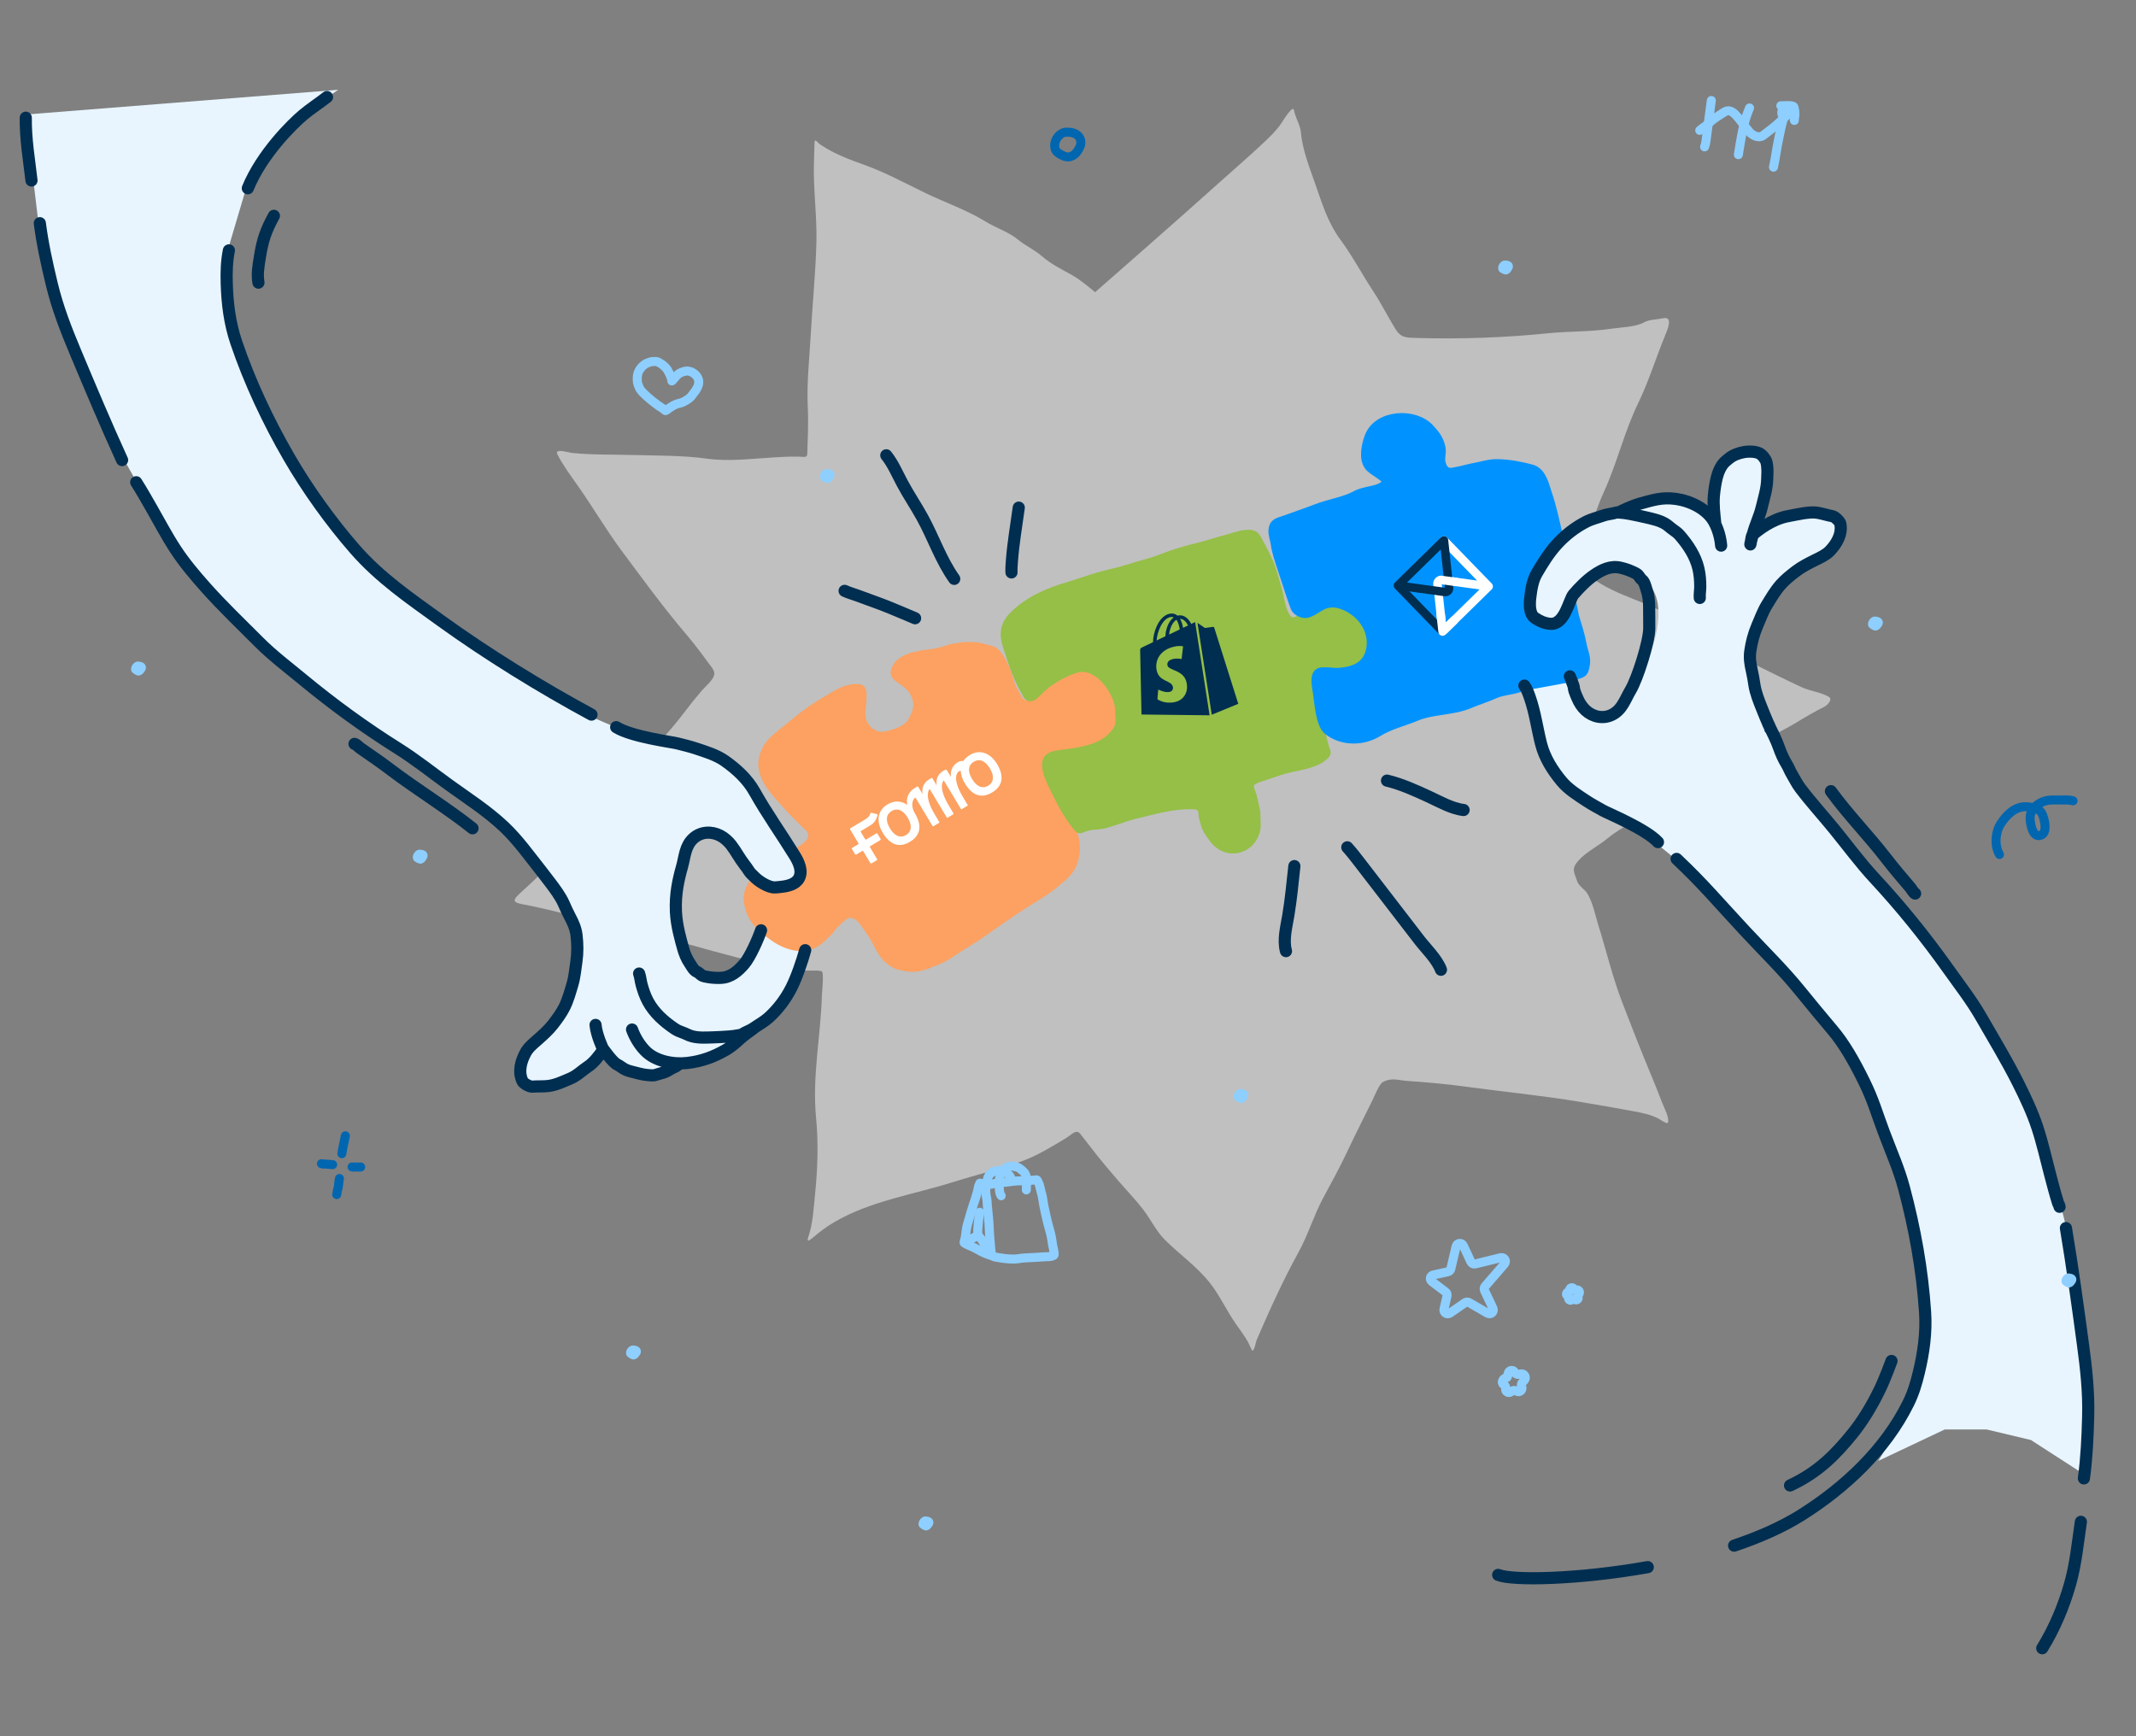 <svg width="508" height="413" viewBox="0 0 508 413" fill="none" xmlns="http://www.w3.org/2000/svg">
<rect x="0" y="0" width="508" height="413" fill="#808080" stroke="none"/>
<g clip-path="url(#clip0_1323_35631)">
<path opacity="0.5" d="M290.387 43.058C280.494 51.976 260.448 69.494 260.448 69.494C260.448 69.494 257.116 66.636 255.093 65.503C252.666 64.144 249.913 62.788 247.82 60.953C246.058 59.408 243.921 58.484 242.11 56.992C239.885 55.159 236.808 54.185 234.352 52.671C229.868 49.908 224.775 48.18 220.031 45.88C215.302 43.589 210.5 40.985 205.54 39.206C201.785 37.86 198.5 36.633 195.155 34.427C194.386 33.92 193.748 32.695 193.711 34.022L193.573 38.888C193.395 45.202 194.341 51.463 194.162 57.8C193.955 65.104 193.227 72.294 192.819 79.567C192.495 85.343 191.832 91.225 192.118 97.007C192.298 100.628 192.101 104.254 191.998 107.875C191.968 108.96 191.149 108.639 190.252 108.614C187.923 108.548 185.963 108.677 183.697 108.813C178.381 109.131 173.361 109.808 168.012 109.077C162.238 108.288 156.349 108.384 150.53 108.219C145.727 108.084 140.811 108.216 136.031 107.729C135.222 107.647 131.779 106.511 132.569 108.076C133.896 110.699 135.842 113.284 137.531 115.693C141.052 120.712 144.124 125.988 147.788 130.916C152.798 137.653 157.798 144.534 163.253 150.935C165.033 153.024 166.678 155.209 168.289 157.423C168.792 158.115 169.92 159.305 169.893 160.237C169.856 161.578 167.706 163.316 166.911 164.255C165.408 166.027 163.955 167.817 162.558 169.669C158.694 174.787 154.001 179.441 149.794 184.303C144.971 189.876 139.963 195.294 135.186 200.905C131.541 205.187 127.761 208.709 123.631 212.502C121.903 214.089 121.936 214.634 124.224 215.065C128.157 215.805 131.889 216.697 135.75 217.734C143.148 219.722 150.745 220.942 158.14 223.015C165.76 225.151 173.281 227.353 181.005 229.117C184.44 229.902 187.948 230.621 191.476 230.848C192.707 230.927 194.198 230.703 195.402 230.999C196.037 231.155 195.485 236.162 195.47 236.68C195.192 246.513 193.126 255.963 194.084 265.882C194.668 271.929 194.46 278.008 193.841 284.042C193.499 287.373 193.357 290.896 192.268 294.102C191.824 295.406 192.278 295.252 193.171 294.491C194.81 293.094 196.498 291.804 198.351 290.717C207.066 285.608 217.185 284.154 226.754 281.132C232.2 279.412 237.81 278.103 243.175 276.14C246.836 274.8 250.276 272.646 253.601 270.655C254.64 270.033 255.977 268.449 256.873 269.636C257.634 270.643 258.429 271.596 259.201 272.612C261.528 275.675 263.902 278.452 266.418 281.364C268.255 283.49 270.251 285.549 271.954 287.785C273.651 290.012 275.018 292.85 276.995 294.838C280.54 298.406 284.594 301.135 287.764 305.166C290.118 308.158 291.692 311.672 293.854 314.795C294.845 316.226 295.925 317.633 296.788 319.142C296.884 319.31 297.794 321.347 297.871 321.295C298.469 320.884 298.628 319.249 298.903 318.616C301.949 311.584 305.112 304.582 308.825 297.839C311.128 293.658 312.452 289.083 314.7 284.91C316.752 281.103 318.805 277.353 320.638 273.438C322.487 269.49 324.493 265.593 326.418 261.679C326.857 260.786 328.001 257.865 328.868 257.383C330.971 256.213 332.584 256.961 334.781 257.105C339.54 257.418 344.322 257.873 349.046 258.519C357.921 259.732 366.817 260.575 375.663 262.059C379.852 262.762 384.02 263.478 388.201 264.253L388.259 264.263C390.411 264.662 392.499 265.049 394.45 266.066C394.661 266.176 396.533 267.501 396.689 267.018C397.077 265.827 395.754 263.454 395.344 262.373C394.451 260.016 393.518 257.71 392.548 255.383C390.217 249.789 388.008 244.109 385.832 238.461C383.502 232.411 382.002 226.042 380.078 219.868C379.328 217.462 378.829 214.65 377.48 212.479C376.869 211.496 375.499 210.753 375.127 209.665C374.331 207.341 373.632 206.669 375.456 204.622C377.208 202.656 380.112 201.218 382.171 199.517C385.822 196.501 390.391 194.576 394.34 191.939C399.59 188.434 404.99 184.733 410.635 181.851C413.682 180.295 416.043 178.08 418.94 176.387C421.551 174.86 424.306 173.624 426.901 172.045C429.212 170.638 431.49 169.29 433.916 168.08C434.474 167.801 436.025 166.38 434.918 165.724C433.066 164.625 430.468 164.378 428.454 163.439C424.358 161.531 420.283 159.482 416.189 157.475C413.194 156.007 410.272 153.903 407.441 152.135C403.841 149.888 400.004 148.086 396.303 146.001C389.95 142.42 381.728 140.943 376.553 135.621C375.029 134.054 376.955 130.903 377.401 129.179C378.478 125.014 379.699 120.822 381.49 116.907C384.599 110.109 386.281 102.736 389.566 95.977C392.135 90.694 393.794 85.16 396.012 79.79C396.525 78.546 398.044 75.135 395.524 75.694C394.216 75.985 392.199 75.979 391.027 76.659C389.052 77.805 385.259 77.867 382.978 78.21C378.088 78.943 373.099 78.766 368.186 79.267C357.952 80.31 347.368 80.679 337.091 80.389C334.387 80.313 333.183 80.386 331.851 78.22C330.024 75.25 328.476 72.132 326.534 69.178C323.931 65.22 321.608 60.827 318.81 57.037C315.673 52.789 314.36 48.143 312.648 43.303C311.365 39.676 309.732 35.428 309.403 31.592C309.265 29.986 308.44 28.614 307.97 27.106C307.65 26.077 307.786 25.411 306.869 26.347C306.038 27.195 305.37 28.367 304.705 29.358C303.541 31.091 301.962 32.582 300.43 34.03L300.371 34.085C297.115 37.161 293.715 40.059 290.387 43.058Z" fill="white"/>
<path d="M87.386 133.728C56.565 104.619 52.427 72.014 54.21 59.351L58.491 44.903L70.263 28.316L80.43 21.359L6.053 27.245L9.263 54L15.149 77.008L24.246 97.877C24.781 100.017 25.851 103.228 33.342 116.07C38.907 130.624 60.275 151.742 70.263 160.482L112 189.912C120.918 196.69 138.433 213.456 137.149 226.298C135.865 239.14 130.907 244.848 128.588 246.096L123.772 251.447L123.237 255.728L126.447 258.403L133.939 257.333L140.895 253.052L144.105 250.912L147.316 253.052L153.202 255.728L158.018 255.193L160.693 252.517H164.974L171.395 249.842L177.281 246.096C179.778 244.134 185.307 239.782 187.447 238.07C189.588 236.358 190.48 227.368 190.658 223.087H183.702L181.026 219.342C180.313 224.514 176.532 234.217 167.114 231.649C157.697 229.08 159.98 212.386 162.298 204.359L166.579 198.473L170.86 199.008L174.605 202.754L179.421 209.175L183.702 211.851L189.588 210.245L190.123 205.965L184.772 196.868C183.345 195.798 179.635 191.945 176.211 185.096C172.786 178.247 163.369 176.892 159.088 177.07C148.029 174.751 118.207 162.837 87.386 133.728Z" fill="#E8F5FF"/>
<path d="M256.874 32.985C256.366 31.942 255.422 31.533 254.218 31.456C253.528 31.412 253.083 31.393 252.437 31.789C251.202 32.545 250.411 34.303 251.047 35.661C251.235 36.06 251.57 36.325 251.917 36.543C252.439 36.871 252.992 37.153 253.595 37.29C254.2 37.428 254.743 37.245 255.308 36.905C255.793 36.613 256.146 36.151 256.45 35.651C256.713 35.219 256.969 34.745 257.035 34.236C257.09 33.802 257.054 33.355 256.874 32.985Z" stroke="#0066B0" stroke-width="2.14" stroke-linecap="round" stroke-linejoin="round"/>
<path d="M101.58 202.974C101.295 202.389 100.764 202.158 100.088 202.115C99.7 202.091 99.45 202.08 99.087 202.302C98.393 202.728 97.948 203.715 98.306 204.478C98.411 204.703 98.6 204.852 98.795 204.974C99.088 205.159 99.399 205.317 99.738 205.394C100.078 205.471 100.383 205.369 100.7 205.178C100.973 205.013 101.171 204.754 101.342 204.473C101.49 204.23 101.634 203.964 101.671 203.678C101.702 203.434 101.682 203.182 101.58 202.974Z" fill="#8ECFFF"/>
<path d="M198.381 112.444C198.096 111.858 197.565 111.628 196.889 111.585C196.501 111.56 196.251 111.549 195.888 111.772C195.194 112.197 194.749 113.185 195.107 113.947C195.212 114.172 195.4 114.321 195.595 114.443C195.889 114.628 196.2 114.786 196.538 114.863C196.879 114.941 197.184 114.838 197.501 114.647C197.774 114.483 197.972 114.223 198.143 113.942C198.291 113.699 198.435 113.433 198.472 113.147C198.503 112.903 198.483 112.652 198.381 112.444Z" fill="#8ECFFF"/>
<path d="M359.704 62.842C359.418 62.256 358.887 62.026 358.211 61.983C357.823 61.958 357.573 61.948 357.21 62.17C356.516 62.595 356.071 63.583 356.429 64.346C356.534 64.57 356.723 64.719 356.918 64.842C357.211 65.026 357.522 65.185 357.861 65.262C358.201 65.339 358.506 65.236 358.823 65.045C359.096 64.881 359.294 64.621 359.465 64.34C359.613 64.098 359.757 63.831 359.794 63.545C359.825 63.301 359.805 63.05 359.704 62.842Z" fill="#8ECFFF"/>
<path d="M405.396 34.934C405.74 34.048 405.795 33.015 405.92 32.096C406.29 29.366 406.64 26.631 406.998 23.899" stroke="#8ECFFF" stroke-width="2.14" stroke-linecap="round"/>
<path d="M413.43 36.788C414.057 33.056 414.562 29.166 416.091 25.675" stroke="#8ECFFF" stroke-width="2.14" stroke-linecap="round"/>
<path d="M421.782 39.759C422.299 37.498 422.527 35.182 423.038 32.922C423.367 31.464 423.614 29.929 424.069 28.506" stroke="#8ECFFF" stroke-width="2.14" stroke-linecap="round"/>
<path d="M404.246 31.009C404.963 30.361 405.869 29.887 406.542 29.197C407.544 28.171 408.868 27.488 410.046 26.686C411.015 26.025 411.883 26.413 412.662 27.204C413.944 28.506 414.93 30.109 416.148 31.475C416.831 32.241 418.361 32.965 419.3 32.234C420.662 31.173 422.082 30.171 423.325 28.963C424.023 28.284 424.745 27.672 425.387 26.935C425.592 26.7 426.291 25.623 426.571 25.649" stroke="#8ECFFF" stroke-width="2.14" stroke-linecap="round"/>
<path d="M423.528 25.157C424.296 25.152 425.067 25.081 425.835 25.145C426.093 25.167 426.59 25.197 426.676 25.523C426.825 26.093 426.91 26.712 426.883 27.301C426.867 27.633 426.811 28.023 426.72 28.342C426.696 28.43 426.702 28.574 426.745 28.643" stroke="#8ECFFF" stroke-width="2.14" stroke-linecap="round"/>
<path d="M423.756 26.601C423.765 26.796 423.753 27.009 423.798 27.2" stroke="#8ECFFF" stroke-width="2.14" stroke-linecap="round"/>
<path d="M475.526 203.238C474.284 201.125 474.517 197.971 475.804 195.972C477.116 193.935 479.07 191.858 481.756 191.873C482.762 191.879 483.973 192.134 484.853 192.647C485.554 193.055 485.865 193.941 486.067 194.674C486.351 195.703 486.797 197.945 485.518 198.584C483.31 199.688 482.709 195.36 482.831 194.18C483.001 192.531 484.153 191.481 485.604 190.789C486.965 190.14 488.729 190.255 490.204 190.277C491.074 190.291 492.175 190.187 493.022 190.477" stroke="#0066B0" stroke-width="2.14" stroke-linecap="round"/>
<path d="M159.913 90.515C160.512 89.865 161.021 89.042 161.852 88.657C162.308 88.446 162.729 88.309 163.227 88.254C164.235 88.145 165.755 88.965 166.111 90.297C166.388 91.336 165.837 92.284 165.395 92.95C165.169 93.29 164.884 93.583 164.657 93.925C164.472 94.204 164.246 94.433 163.998 94.653C163.523 95.074 163.039 95.324 162.486 95.611C161.997 95.864 161.442 95.911 160.933 96.103C160.282 96.349 159.741 96.674 159.166 97.063C159.028 97.157 158.349 97.782 158.211 97.654C157.907 97.374 157.647 97.148 157.292 96.943C156.954 96.749 156.625 96.512 156.314 96.28C155.816 95.909 155.331 95.526 154.84 95.147C154.31 94.739 153.832 94.26 153.34 93.806C152.906 93.407 152.533 93.028 152.214 92.528C151.979 92.161 151.855 91.734 151.707 91.328C151.548 90.892 151.561 90.397 151.559 89.943C151.557 89.372 151.674 88.745 151.945 88.247C152.225 87.733 152.611 87.216 153.085 86.864C153.297 86.707 153.517 86.525 153.761 86.422C153.991 86.324 154.229 86.257 154.458 86.159C154.794 86.016 155.258 85.983 155.622 85.974C155.927 85.966 156.289 85.976 156.561 86.132C156.869 86.309 157.153 86.475 157.451 86.67C157.747 86.865 158.011 87.152 158.268 87.397C158.646 87.756 158.896 88.235 159.123 88.695C159.411 89.282 159.75 89.96 159.777 90.604" stroke="#8ECFFF" stroke-width="2.14" stroke-linecap="round"/>
<path d="M82.135 270.152C81.892 271.576 81.491 272.977 81.302 274.404" stroke="#0066B0" stroke-width="2.14" stroke-linecap="round"/>
<path d="M79.113 277.005C78.594 276.965 78.081 276.906 77.559 276.88C77.189 276.861 76.795 276.9 76.447 276.781" stroke="#0066B0" stroke-width="2.14" stroke-linecap="round"/>
<path d="M83.722 277.55C84.023 277.638 84.385 277.543 84.708 277.557C85.055 277.572 85.406 277.634 85.774 277.565" stroke="#0066B0" stroke-width="2.14" stroke-linecap="round"/>
<path d="M80.728 280.3C80.692 280.547 80.647 280.793 80.61 281.04C80.541 281.496 80.523 281.962 80.437 282.415C80.357 282.834 80.195 283.235 80.157 283.661C80.142 283.828 80.135 283.97 80.081 284.129" stroke="#0066B0" stroke-width="2.14" stroke-linecap="round"/>
<path d="M343.79 307.266C343.129 306.78 341.873 305.847 340.518 304.786C339.933 304.328 340.13 303.421 340.855 303.254C342.113 302.963 343.565 302.65 344.346 302.484C344.693 302.41 344.965 302.143 345.046 301.797L346.301 296.44C346.499 295.595 347.653 295.476 348.019 296.263L349.814 300.123C349.998 300.519 350.437 300.73 350.861 300.625L356.9 299.136C357.766 298.922 358.393 299.948 357.81 300.621L353.195 305.946C352.957 306.22 352.904 306.608 353.059 306.935L355.065 311.172C355.449 311.982 354.558 312.803 353.782 312.354L349.396 309.815C349.091 309.638 348.71 309.653 348.42 309.853L344.829 312.328C344.143 312.801 343.234 312.185 343.42 311.373L344.143 308.212C344.225 307.854 344.086 307.483 343.79 307.266Z" stroke="#8ECFFF" stroke-width="2.14" stroke-linecap="round" stroke-linejoin="round"/>
<path d="M357.798 329.462C357.721 329.405 357.635 329.341 357.542 329.272C356.944 328.824 357.456 327.862 358.188 327.711C358.539 327.638 358.507 327.432 358.588 327.083L358.699 326.599C358.877 325.825 359.931 325.712 360.27 326.429C360.439 326.787 360.836 326.977 361.221 326.885L361.641 326.784C362.506 326.577 363.126 327.602 362.542 328.273L362.021 328.871C361.798 329.127 361.749 329.491 361.896 329.797C362.259 330.551 361.429 331.32 360.705 330.901L360.57 330.823C360.271 330.65 359.9 330.663 359.615 330.858L359.293 331.077C358.711 331.474 357.944 330.953 358.099 330.265C358.167 329.962 358.048 329.647 357.798 329.462Z" stroke="#8ECFFF" stroke-width="2.14" stroke-linecap="round" stroke-linejoin="round"/>
<path d="M372.865 308.236C372.811 308.197 372.75 308.153 372.684 308.104C372.343 307.852 372.644 307.31 373.062 307.238C373.267 307.202 373.248 307.077 373.291 306.874L373.332 306.676C373.431 306.21 374.061 306.126 374.278 306.551C374.381 306.754 374.607 306.863 374.83 306.817L374.908 306.801C375.484 306.682 375.878 307.367 375.487 307.805L375.353 307.955C375.221 308.102 375.195 308.315 375.285 308.489C375.503 308.91 375.037 309.355 374.627 309.118L374.5 309.045C374.332 308.948 374.124 308.953 373.961 309.058L373.754 309.191C373.409 309.414 372.967 309.111 373.049 308.709C373.086 308.529 373.013 308.344 372.865 308.236Z" stroke="#8ECFFF" stroke-width="2.14" stroke-linecap="round" stroke-linejoin="round"/>
<path d="M234.617 281.757C234.992 281.718 235.366 281.716 235.739 281.665C236.033 281.625 236.317 281.532 236.608 281.476C237.571 281.29 238.57 281.285 239.542 281.148C240.461 281.018 241.388 280.886 242.314 280.863C242.841 280.849 243.364 280.901 243.892 280.877C244.375 280.855 244.862 280.768 245.346 280.73C245.647 280.707 245.945 280.671 246.245 280.641C246.328 280.633 246.548 280.592 246.615 280.65C246.778 280.789 246.849 281.058 246.95 281.24C247.077 281.468 247.146 281.701 247.225 281.947C247.417 282.549 247.497 283.174 247.687 283.784C247.975 284.705 248.04 285.721 248.234 286.665C248.531 288.108 248.832 289.543 249.199 290.97C249.514 292.19 249.915 293.39 250.113 294.637C250.197 295.17 250.269 295.707 250.362 296.239C250.439 296.681 250.595 297.114 250.63 297.564C250.652 297.858 250.895 298.433 250.558 298.619C250.109 298.866 249.585 298.9 249.081 298.899C248.341 298.898 247.58 298.989 246.839 299.034C245.808 299.097 244.775 299.153 243.744 299.197C242.886 299.233 242.036 299.447 241.177 299.463C239.692 299.489 238.128 299.251 236.68 298.979C236.385 298.923 236.1 298.746 235.816 298.648C235.296 298.47 234.77 298.314 234.265 298.095C233.234 297.647 232.278 297.027 231.254 296.559C230.701 296.307 230.132 296.104 229.606 295.797C229.335 295.639 229.191 295.61 229.306 295.296C229.676 294.277 229.687 293.137 229.879 292.076C230.023 291.275 230.304 290.501 230.53 289.72C230.783 288.843 231.01 287.952 231.308 287.09C231.751 285.808 232.192 284.487 232.524 283.17C232.641 282.704 232.673 282.109 232.918 281.689C232.96 281.618 232.957 281.537 233.002 281.461C233.062 281.358 233.092 281.442 233.185 281.444C233.615 281.453 234.075 281.546 234.491 281.633" stroke="#8ECFFF" stroke-width="2.14" stroke-linecap="round"/>
<path d="M234.533 281.956C234.4 282.594 234.418 283.247 234.468 283.896C234.504 284.36 234.621 284.806 234.704 285.263C234.775 285.658 234.76 286.054 234.791 286.452C234.945 288.423 235.233 290.394 235.285 292.371C235.319 293.646 235.472 294.916 235.561 296.187C235.59 296.604 235.652 297.019 235.67 297.436C235.678 297.612 235.743 297.759 235.754 297.929" stroke="#8ECFFF" stroke-width="2.14" stroke-linecap="round"/>
<path d="M235.471 298.41C235.222 297.769 234.815 297.143 234.447 296.563C234.178 296.139 233.996 295.652 233.721 295.234C233.539 294.958 233.346 294.627 233.105 294.404C232.971 294.281 232.911 294.08 232.743 293.995C232.697 293.972 232.535 294.036 232.47 294.034C232.311 294.031 232.183 294.135 232.036 294.177C231.791 294.248 231.533 294.369 231.319 294.507C231.009 294.708 230.728 294.941 230.516 295.245C230.401 295.41 230.218 295.58 230.125 295.738" stroke="#8ECFFF" stroke-width="2.14" stroke-linecap="round"/>
<path d="M232.638 293.931C232.386 292.886 232.626 291.755 232.694 290.706C232.746 289.91 232.888 289.11 232.999 288.328" stroke="#8ECFFF" stroke-width="2.14" stroke-linecap="round"/>
<path d="M244.087 283.019C244.056 281.751 244.482 280.296 243.779 279.133C243.438 278.568 242.93 278.233 242.413 277.841C242.17 277.656 241.851 277.582 241.56 277.512C241.199 277.425 240.822 277.328 240.45 277.355C238.95 277.465 237.883 278.746 237.736 280.166C237.664 280.865 237.573 281.561 237.639 282.264C237.703 282.945 237.652 283.827 238.108 284.404" stroke="#8ECFFF" stroke-width="2.14" stroke-linecap="round"/>
<path d="M240.512 280.432C240.252 279.754 239.992 279.325 239.352 278.952C238.996 278.744 238.681 278.574 238.273 278.498C237.846 278.419 237.423 278.452 236.996 278.482C235.713 278.571 234.727 279.783 234.805 281.024" stroke="#8ECFFF" stroke-width="2.14" stroke-linecap="round"/>
<path d="M240.556 136.147C240.522 135.241 240.59 134.328 240.657 133.426C240.974 129.174 241.721 124.956 242.288 120.737" stroke="#002E50" stroke-width="2.889" stroke-linecap="round"/>
<path d="M226.943 137.679C223.75 133.173 222.003 127.892 219.368 123.094C217.842 120.317 216.048 117.69 214.562 114.89C213.382 112.668 212.367 110.273 210.786 108.293" stroke="#002E50" stroke-width="2.889" stroke-linecap="round"/>
<path d="M217.635 147.048C214.93 145.931 212.265 144.733 209.52 143.698C207.705 143.014 205.874 142.374 204.058 141.694C202.999 141.296 201.894 141.01 200.871 140.533" stroke="#002E50" stroke-width="2.889" stroke-linecap="round"/>
<path d="M320.425 201.53C321.408 202.624 322.271 203.723 323.175 204.9C327.987 211.168 332.809 217.429 337.641 223.682C339.058 225.516 341.774 228.159 342.698 230.652" stroke="#002E50" stroke-width="2.889" stroke-linecap="round"/>
<path d="M307.837 205.999C307.406 209.951 307.05 213.797 306.397 217.731C305.954 220.399 305.097 223.546 305.843 226.222" stroke="#002E50" stroke-width="2.889" stroke-linecap="round"/>
<path d="M329.866 185.666C333.349 186.512 336.517 187.965 339.766 189.456C342.282 190.61 345.285 192.351 348.084 192.656" stroke="#002E50" stroke-width="2.889" stroke-linecap="round"/>
<path d="M178.801 216.332C178.643 215.836 178.516 215.293 178.389 214.655C177.561 210.522 182.493 206.93 186.533 204.732C189.679 203.02 194.557 201.25 193.517 197.822C193.189 196.743 192.394 196.26 191.706 195.572C190.26 194.127 188.786 192.721 187.422 191.157C184.873 188.237 180.986 184.687 181.929 180.434C182.716 176.886 185.555 175.292 188.113 173.156L190.268 171.388C192.205 169.798 195.03 167.943 197.195 166.681C199.516 165.329 201.153 164.156 203.839 164.119C204.149 164.115 204.381 164.165 204.479 164.295C204.835 164.765 204.55 167.547 204.421 168.653C204.385 168.956 204.367 169.259 204.37 169.565L204.373 169.875C204.392 171.637 205.213 173.296 206.605 174.378C207.714 175.242 209.103 175.687 210.486 175.433C212.406 175.079 215.135 174.312 216.639 172.693C217.195 172.094 217.744 170.998 218.203 169.897C219.054 167.854 218.613 165.542 217.314 163.75C216.426 162.524 215.073 161.755 213.862 160.847C213.46 160.545 213.183 160.199 213.263 159.838C213.937 156.8 218.458 156.202 221.547 155.824C221.645 155.812 221.744 155.802 221.842 155.794C222.846 155.715 223.899 155.331 224.892 155.1C225.599 154.936 226.305 154.524 227.033 154.485C227.899 154.44 228.711 154.167 229.596 154.162C230.205 154.159 230.817 154.178 231.419 154.162C232.605 154.13 233.935 154.645 235.091 154.902L235.12 154.908C235.63 155.021 236.041 155.112 236.428 155.495C237.66 156.715 238.59 158.771 239.15 160.406C239.591 161.692 239.848 163.15 240.56 164.316C241.409 165.707 242.028 167.813 243.928 167.992C245.19 168.111 246.038 166.847 246.615 165.955C247.216 165.027 247.401 163.91 247.948 162.958C248.588 161.843 249.527 161.575 250.677 161.03C252.354 160.234 254.732 160.443 256.479 160.83C258.361 161.247 260.137 161.729 261.394 163.257C262.973 165.176 264.393 167.607 265.304 169.916C265.846 171.288 264.735 173.295 263.907 174.285C261.048 177.704 256.327 177.039 252.336 177.654C250.942 177.868 250.413 178.67 249.521 179.786C248.62 180.913 247.76 182.222 247.447 183.633C247.282 184.378 247.497 185.23 247.754 185.93C248.122 186.926 248.576 188.25 249.376 188.996C249.829 189.417 250.157 190.179 250.485 190.694C251.058 191.594 251.711 192.428 252.284 193.329C253.389 195.063 254.25 196.572 254.868 198.531C255.42 200.28 255.508 202.191 255.113 203.973C254.712 205.783 253.895 206.985 252.505 208.222C251.27 209.321 250.085 210.277 248.74 211.25C247.144 212.404 245.394 213.389 243.733 214.448C240.168 216.719 236.765 219.123 233.321 221.556L233.224 221.624C231.422 222.897 229.554 223.97 227.698 225.153C226.039 226.21 224.356 227.483 222.493 228.166C220.539 228.882 218.614 229.905 216.481 229.681C214.377 229.46 212.853 229.141 211.344 227.626C210.348 226.626 209.632 225.412 209.033 224.135C208.272 222.514 207.178 221.134 206.2 219.645C205.493 218.569 204.446 217.326 203.149 217.038L203.087 217.024C201.953 216.773 201.608 216.696 200.617 217.368C199.648 218.025 198.774 218.914 197.937 219.745C197.46 220.218 197.156 220.849 196.689 221.317C196.372 221.634 196.01 221.873 195.713 222.222C194.693 223.421 192.729 224.743 191.1 224.798C188.501 224.885 186.007 223.788 183.99 222.298C181.835 220.705 179.617 218.886 178.801 216.332Z" fill="#FCA161" stroke="#FCA161" stroke-width="2.889" stroke-linecap="round" stroke-linejoin="round"/>
<path d="M178.748 208.554L173.86 201.342L183.187 195.112L186.238 198.742L189.07 203.286L190.226 207.672L188.247 210.825L183.34 210.86L178.748 208.554Z" fill="#E8F5FF"/>
<path d="M146.547 172.956C150.184 175.238 159.843 176.492 161.046 176.805C162.549 177.197 164.041 177.527 165.517 178.022C167.841 178.802 170.398 179.561 172.416 180.989C175.204 182.962 177.755 185.299 179.44 188.294C182.475 193.686 185.85 198.379 189.032 203.547C189.978 205.082 190.973 207.242 189.977 208.966C189.189 210.33 187.348 210.757 185.909 210.92C185.356 210.983 184.829 211.056 184.266 211.071C182.708 211.113 180.309 209.535 179.399 208.542C178.995 208.1 178.519 207.776 178.196 207.263C177.838 206.694 177.421 206.118 177.008 205.587C175.857 204.11 175.04 202.48 173.902 201C173.236 200.135 172.302 199.285 171.322 198.769C169.271 197.689 166.739 197.754 164.914 199.394C162.924 201.18 162.889 203.721 162.203 206.158C161.346 209.199 160.562 212.616 160.749 216.811C160.902 220.24 161.972 223.749 162.423 225.441C162.764 226.723 163.302 228.048 164.059 229.147C164.499 229.787 164.986 230.824 165.761 231.143C166.067 231.269 166.516 231.667 166.772 231.885C167.182 232.233 167.983 232.317 168.491 232.406C169.462 232.578 170.386 232.608 171.368 232.582C173.774 232.518 175.535 230.981 177.013 229.249C178.407 227.616 180.297 223.341 180.999 221.277M191.5 226C190.762 228.65 189.474 232.448 188.219 234.924C186.861 237.602 185.055 240.008 182.848 242.017C181.758 243.009 180.426 243.716 179.219 244.552C178.342 245.159 177.3 245.453 176.432 246.038C176.274 246.144 175.939 246.171 175.755 246.207C174.96 246.364 174.186 246.473 173.378 246.529C172.031 246.622 170.697 246.708 169.344 246.744C167.73 246.787 166.143 246.894 164.565 246.474C163.78 246.265 163.134 245.86 162.382 245.593C161.689 245.347 161.07 245.104 160.451 244.687C157.936 242.994 155.562 240.899 154.111 238.189C153.432 236.921 152.949 235.526 152.579 234.14C152.355 233.299 152.286 232.347 151.997 231.553M179.281 244.551C178.175 245.418 176.97 246.167 175.944 247.129C175.001 248.012 173.849 248.996 172.725 249.653C169.785 251.371 166.879 252.427 163.49 252.823C160.113 253.217 155.851 252.434 153.405 249.89C152.05 248.481 150.984 246.693 150.318 244.868M143.377 249.809C142.532 251.052 141.152 252.827 139.882 253.653C138.426 254.599 137.296 255.826 135.668 256.513C133.992 257.22 132.184 258.104 130.353 258.305C129.381 258.412 128.385 258.383 127.408 258.409C126.931 258.422 126.374 258.527 125.923 258.335C125.377 258.104 124.512 257.685 124.248 257.126C123.197 254.895 123.899 252.361 125.02 250.331C125.671 249.151 126.785 248.248 127.779 247.372C129.084 246.22 130.472 244.991 131.538 243.61C132.522 242.335 133.544 240.956 134.259 239.505C135.103 237.792 135.62 235.892 136.16 234.067C136.671 232.342 136.832 230.433 137.09 228.654C137.386 226.615 137.359 224.49 137.115 222.447C136.925 220.863 136.353 219.545 135.607 218.152C135.036 217.084 134.579 216.063 134.093 214.96C133.303 213.167 131.961 211.389 130.789 209.843C130.074 208.899 128.622 207.021 128.622 207.021C125.858 203.543 123.175 199.763 119.932 196.697C115.904 192.887 111.328 189.965 106.83 186.722C102.786 183.808 98.866 180.656 94.628 177.997C86.695 173.02 79.156 167.525 71.943 161.561C68.442 158.666 64.815 155.934 61.602 152.715C57.331 148.435 52.942 144.248 48.92 139.729C46.361 136.851 43.874 133.922 41.762 130.696C39.653 127.475 37.874 124.068 35.963 120.731C34.803 118.707 33.648 116.668 32.397 114.698M54.437 59.555C53.912 62.186 53.848 64.66 53.922 67.331C54.055 72.172 54.636 76.879 56.205 81.485C59.439 90.974 63.692 99.996 68.692 108.665C73.042 116.205 78.661 124.048 84.391 130.612C90.377 137.467 97.453 142.289 104.767 147.572C115.822 155.557 128.715 163.518 140.672 169.97M58.937 44.777C62.275 36.621 69.475 29.527 72.167 27.277C73.958 25.78 75.946 24.523 77.771 23.078M29.038 109.424C25.181 100.988 21.561 92.383 17.974 83.826C15.698 78.397 13.69 73.28 12.305 67.534C11.156 62.767 10.095 57.947 9.472 53.084M7.489 42.931C6.92 37.983 6.058 32.99 6.131 27.996M112.375 197.008C107.021 192.684 98.628 187.422 93.151 183.256C90.756 181.434 88.263 179.705 85.779 178.005C85.35 177.712 84.814 177.081 84.311 176.929M61.465 67.222C61.129 65.143 61.437 63.416 61.824 61.021C62.462 57.073 63.225 54.844 65.138 51.332M161.267 253.152C161.195 253.454 160.515 253.768 160.237 253.878C159.671 254.103 159.174 254.491 158.639 254.762C158.067 255.052 157.259 255.3 156.623 255.447C156.19 255.548 155.702 255.787 155.254 255.78C154.763 255.772 154.322 255.721 153.837 255.679C152.64 255.573 151.444 255.182 150.274 254.903C149.566 254.733 148.881 254.515 148.26 254.129C147.787 253.835 147.342 253.472 146.84 253.227C146.138 252.885 145.41 251.985 144.914 251.404C144.354 250.748 143.356 249.356 143.356 249.356C143.356 249.356 141.871 246.255 141.638 243.772" stroke="#002E50" stroke-width="2.889" stroke-linecap="round"/>
<g clip-path="url(#clip1_1323_35631)">
<path d="M208.597 193.659L207.21 193.314C207.122 193.292 207.033 193.346 207.009 193.43C206.858 193.972 206.624 194.382 205.578 195.01L202.231 197.019C202.152 197.067 202.126 197.171 202.173 197.249L204.17 200.576C204.217 200.654 204.191 200.758 204.112 200.806L202.654 201.681C202.575 201.728 202.549 201.832 202.596 201.911L203.377 203.211C203.424 203.29 203.528 203.316 203.607 203.269L205.068 202.392C205.147 202.344 205.251 202.37 205.299 202.449L207.018 205.313C207.065 205.392 207.169 205.418 207.248 205.37L208.551 204.588C208.63 204.541 208.656 204.437 208.609 204.358L206.89 201.494C206.843 201.415 206.869 201.311 206.948 201.263L209.39 199.798C209.469 199.75 209.495 199.646 209.447 199.568L208.667 198.267C208.62 198.189 208.516 198.163 208.437 198.21L205.995 199.676C205.916 199.723 205.812 199.697 205.764 199.618L204.719 197.877C204.672 197.798 204.698 197.694 204.777 197.646L206.893 196.376C207.994 195.715 208.403 194.944 208.719 193.861C208.743 193.776 208.685 193.681 208.597 193.659Z" fill="white"/>
<path d="M230.643 179.579L230.64 179.581L230.636 179.583C229.967 179.984 229.466 180.462 229.121 180.991C228.728 180.966 228.253 181.014 227.817 181.275C226.702 181.944 225.973 183.099 226.146 184.787L225.216 183.237C225.117 183.073 224.903 183.019 224.739 183.118L224.235 183.421C223.12 184.09 222.526 185.308 222.779 186.817L221.723 185.058C221.692 185.007 221.627 184.991 221.575 185.022L220.869 185.446C219.747 186.119 219.142 187.427 219.417 188.872L218.353 187.1C218.316 187.038 218.236 187.021 218.176 187.062L218.18 187.06L217.463 187.49C216.383 188.138 215.363 189.532 215.783 191.445C214.43 190.488 212.784 190.303 211.1 191.314L211.096 191.316L211.093 191.318C208.479 192.887 208.456 195.591 209.937 198.059C211.652 200.916 213.833 201.767 216.429 200.208L216.436 200.204C218.97 198.683 219.307 196.321 217.592 193.464C216.497 191.64 217.029 190.148 217.668 189.713C217.696 189.696 217.727 189.701 217.743 189.728L221.779 196.453C221.826 196.531 221.93 196.557 222.009 196.51L223.323 195.722C223.402 195.674 223.428 195.57 223.381 195.491L222.288 193.671C219.846 189.588 220.806 187.983 221.049 187.697C221.07 187.671 221.116 187.676 221.132 187.703L225.16 194.414C225.207 194.493 225.311 194.519 225.39 194.471L226.704 193.683C226.783 193.636 226.809 193.531 226.762 193.453L225.669 191.632C223.206 187.529 224.122 185.969 224.418 185.67C224.442 185.647 224.482 185.651 224.5 185.682L228.528 192.393C228.575 192.471 228.679 192.497 228.758 192.45L230.072 191.661C230.151 191.614 230.177 191.51 230.13 191.431L229.037 189.611C226.564 185.491 227.421 183.849 228.042 183.477C228.183 183.392 228.339 183.35 228.492 183.332C228.532 184.309 228.883 185.337 229.477 186.326C231.192 189.183 233.373 190.034 235.969 188.476L235.976 188.471C238.51 186.95 238.847 184.588 237.132 181.731C235.654 179.262 233.188 178.051 230.643 179.579ZM215.477 198.606C213.948 199.519 212.592 198.597 211.652 197.029C210.711 195.462 210.517 193.833 212.057 192.909C213.599 191.988 214.941 192.918 215.882 194.486C216.823 196.053 217.004 197.685 215.477 198.606ZM235.019 186.877C233.491 187.789 232.135 186.867 231.194 185.3C230.253 183.732 230.059 182.103 231.599 181.179C233.141 180.258 234.483 181.189 235.424 182.756C236.365 184.323 236.543 185.957 235.019 186.877Z" fill="white"/>
</g>
<path d="M303.57 135.572C302.55 132.47 301.287 130.376 299.765 127.51C298.244 124.644 293.715 126.65 291.751 127.134C289.328 127.732 287.041 128.573 284.616 129.157C281.816 129.832 278.785 130.698 276.111 131.776C273.615 132.783 270.984 133.324 268.428 134.17C266.088 134.944 263.663 135.398 261.293 136.061C258.799 136.759 256.369 137.683 253.883 138.415C248.816 139.906 243.953 142.002 240.187 145.821C237.893 148.146 237.51 150.787 238.543 153.928C239.74 157.567 240.785 161.11 242.717 164.469C243.425 165.699 243.756 166.957 245.339 166.757C246.28 166.637 247.316 165.493 247.935 164.865C249.988 162.784 253.389 160.854 256.156 160C260.77 158.576 265.233 165.469 265.233 169C265.233 171.883 265.8 172.331 263.72 174.5C260.813 177.532 255.326 177.923 251.34 178.5C244.313 179.518 249.718 187.396 251.34 191C251.87 192.178 255.003 197.351 256.156 198C257.052 198.505 257.787 197.857 258.71 197.597C259.886 197.266 261.188 197.366 262.388 197.108C265.017 196.543 267.484 195.377 270.111 194.754C274.667 193.673 278.908 192.354 283.625 192.479C284.618 192.506 285.033 192.63 285.033 193.577C285.033 194.428 285.414 195.465 285.62 196.301C285.909 197.474 286.698 198.618 287.43 199.634C288.451 201.05 289.413 201.94 290.884 202.546C293.812 203.752 297.357 202.477 298.9 199.634C300.174 197.285 299.765 196.254 299.765 193.577C299.765 192.437 299.058 190.283 298.9 189.239C298.834 188.809 298.085 187.166 298.208 186.885C298.444 186.348 299.892 185.91 300.4 185.761C302.25 185.218 304.069 184.446 305.931 183.962C309.004 183.163 313.409 182.755 315.74 180.392C316.535 179.586 316.648 179.164 316.249 178.051C315.494 175.946 315.204 173.838 314.723 171.676C314.115 168.949 311.532 165.393 312.74 162.485C313.446 160.785 313.748 159.949 315.74 159.5C318.815 158.807 322.5 160 325 155.5C328.563 149.087 322.506 145.313 319.196 144C316.414 142.896 313.809 143.564 311.127 144.684C310.404 144.985 307.954 147.367 307.157 146.72C306.663 146.32 306.185 145.278 305.983 144.684C305.405 142.986 305.247 141.16 304.704 139.447C304.298 138.163 303.99 136.85 303.57 135.572Z" fill="#95BF47"/>
<path d="M284.05 148.049L283.312 148.402C283.169 148.113 282.999 147.837 282.804 147.578C282.097 146.65 281.209 146.238 280.239 146.387L280.235 146.388C280.168 146.398 280.101 146.415 280.035 146.431C280.001 146.402 279.967 146.374 279.931 146.347C279.44 145.975 278.864 145.846 278.217 145.965C276.967 146.196 275.854 147.266 275.083 148.981C274.54 150.187 274.213 151.648 274.224 152.738L271.868 153.861C271.176 154.195 271.156 154.221 271.163 154.9C271.17 155.412 271.479 169.944 271.479 169.944L287.676 170.135L284.236 147.987C284.172 148.001 284.11 148.023 284.05 148.049ZM280.574 149.708L278.035 150.921C278.145 149.926 278.486 148.902 278.988 148.186C279.174 147.92 279.446 147.613 279.792 147.409C280.25 148.055 280.478 149.036 280.574 149.708ZM278.366 146.769C278.63 146.715 278.904 146.741 279.15 146.844C278.814 147.09 278.524 147.389 278.291 147.729C277.622 148.68 277.211 150.06 277.16 151.336L275.075 152.331C275.203 150.314 276.437 147.124 278.366 146.769ZM277.652 158.26C277.938 159.547 281.516 159.281 282.187 162.294C282.715 164.665 281.501 166.531 279.404 166.989C276.889 167.539 275.265 166.306 275.265 166.306L275.459 164.007C275.459 164.007 277.025 164.816 278.142 164.572C278.87 164.412 279.043 163.793 278.953 163.386C278.58 161.708 275.719 162.255 275.103 159.499C274.586 157.178 275.808 154.556 279.286 153.796C280.625 153.503 281.37 153.729 281.37 153.729L281.018 156.76C281.018 156.76 280.061 156.505 279.01 156.734C277.468 157.072 277.598 158.024 277.652 158.26ZM281.369 149.329C281.263 148.715 281.055 147.873 280.645 147.18C281.624 147.206 282.255 148.176 282.549 148.766L281.369 149.329ZM288.19 169.992L294.494 167.4C294.494 167.4 288.808 149.391 288.771 149.267C288.754 149.214 288.719 149.169 288.672 149.138C288.625 149.107 288.569 149.093 288.512 149.097C288.417 149.105 286.568 149.364 286.568 149.364C286.568 149.364 285.28 148.483 284.796 148.148L288.19 169.992Z" fill="#002E50"/>
<path d="M325.908 104.122C325.249 105.955 324.576 108.957 325.853 110.64C326.709 111.767 329.744 113.079 330.088 114.265C330.204 114.664 330.127 114.981 329.92 115.23C328.198 117.309 324.738 116.822 322.433 118.225C319.544 119.687 316.139 120.157 313.128 121.331C310.658 122.295 308.106 123.127 305.623 124.046C304.204 124.571 303.2 124.579 303.115 126.118C303.052 127.246 303.559 128.353 303.686 129.467C303.844 130.858 304.655 133.388 305.187 134.947C305.495 135.848 305.802 136.748 306.09 137.656C306.659 139.445 307.669 142.568 308.354 144.351C308.666 145.163 310.023 145.718 310.809 145.509C311.707 145.27 312.495 144.703 313.294 144.211C314.409 143.525 315.282 143.154 316.596 143.053C318.704 142.89 321.224 144.149 322.794 145.449C325.57 147.75 327.123 151.28 326.267 154.862C325.326 158.794 322.116 160.046 318.331 160.3C317.26 160.371 316.23 160.124 315.164 160.163C314.345 160.194 313.669 160.054 313.449 160.973C313.19 162.057 313.464 163.318 313.643 164.402C314.035 166.767 314.264 172.079 316.112 173.496C319.399 176.014 324.068 175.965 327.572 173.808C330.445 172.039 333.585 171.351 336.656 170.07C340.682 168.391 345.405 168.762 349.372 167.06C351.353 166.209 353.392 165.629 355.348 164.738C357.145 163.919 359.325 163.861 361.181 163.229C362.784 162.683 364.634 162.51 366.324 162.249C368.376 161.933 370.487 161.453 372.511 160.979C373.691 160.703 374.71 160.196 375.783 159.835C376.506 159.591 376.489 158.813 376.65 158.141C377.02 156.593 376.194 154.921 375.924 153.458C375.495 151.132 374.803 149.005 374.089 146.66L370.199 127.231C369.498 124.209 368.735 120.626 367.748 117.755C367.098 115.863 366.464 112.531 364.172 111.915C361.406 111.172 358.826 110.691 355.965 110.647C354.418 110.623 352.891 111.101 351.372 111.41C350.545 111.578 349.716 111.736 348.899 111.948C347.997 112.182 346.72 112.487 345.512 112.682C343.713 112.971 342.664 111.763 342.329 109.971C342.073 108.597 342.627 107.752 342.307 106.391C341.874 104.548 341.025 103.564 339.828 102.225C336.385 98.374 327.807 98.839 325.908 104.122Z" fill="#0093FF" stroke="#0093FF" stroke-width="2.889" stroke-linecap="round" stroke-linejoin="round"/>
<path d="M364.128 138.269L370.557 128.293L378.168 137.287L374.673 140.79L372.242 145.503L369.942 148.652L364.741 147.167L363.743 143.471L364.128 138.269Z" fill="#E8F5FF"/>
<path d="M442.387 256.263C462.185 295.859 459.624 322.615 454.607 334.493L446.713 347.464L462.501 340L472.5 340L483.001 342.5L496.641 351.3L496.939 327.365L493.579 304.687C493.618 302.464 493.419 299.06 489.522 284.616C487.931 269.001 472.779 242.915 465.402 231.823L432.732 192.385C425.879 183.482 413.317 162.629 417.898 150.449C422.479 138.268 428.755 133.987 431.32 133.368L437.364 129.397L438.995 125.365L436.589 121.93L429.073 121.04L421.238 123.417L417.58 124.674L421.238 112.324L418.308 107.508L409.747 109.649L407.071 123.417L397.835 117.727L390.935 118.677L384.274 120.808C381.351 122.076 373.199 127.796 370.685 128.912C368.172 130.028 364.48 140.305 363.194 144.429L369.08 148.71L372.364 144.429C374.399 139.574 381.908 132.575 390.339 137.506C398.77 142.438 392.222 158.114 387.894 165.336L382.227 169.966L376.571 168.508L374.431 162.087L362.659 164.228C363.759 165.638 365.947 171.654 367.475 179.21C369.002 186.766 380.95 193.797 385.133 194.728C395.214 199.839 423.124 224.157 442.387 256.263Z" fill="#E8F5FF"/>
<path d="M394.311 200.292C391.39 197.146 382.385 193.437 381.304 192.823C379.954 192.056 378.599 191.352 377.301 190.491C375.259 189.137 372.986 187.742 371.407 185.839C369.226 183.211 367.368 180.292 366.517 176.96C365.575 173.269 365.087 169.418 363.816 165.822C363.477 164.863 363.147 163.892 362.543 163.06M373.356 160.866C373.655 161.573 373.927 162.295 374.179 163.014C374.328 163.44 374.321 163.901 374.454 164.332C374.644 164.944 374.921 165.514 375.166 166.104C375.585 167.113 376.267 168.176 377.079 168.928C378.78 170.503 381.242 171.094 383.431 169.98C385.817 168.766 386.51 166.318 387.806 164.139C389.423 161.42 392.196 152.711 392.239 149.506C392.262 147.753 392.207 146.006 392.21 144.253C392.213 142.925 392.038 141.505 391.592 140.247C391.332 139.514 391.131 138.386 390.465 137.877C390.202 137.675 389.872 137.175 389.681 136.898C389.376 136.455 388.624 136.168 388.156 135.95C387.262 135.533 386.378 135.265 385.423 135.037C383.082 134.477 380.981 135.508 379.104 136.801C377.333 138.02 375.654 139.734 374.253 141.354C373.072 142.719 372.186 148.81 368.531 148.358C367.005 148.17 366.038 147.633 365.017 146.96C363.634 146.047 363.781 143.453 363.944 142.086C364.174 140.161 364.495 138.029 365.495 136.335C366.895 133.962 368.287 131.669 370.141 129.599C372.148 127.36 374.518 125.501 377.171 124.128C378.481 123.45 379.952 123.11 381.335 122.614C382.339 122.253 383.422 122.238 384.413 121.897C384.592 121.835 384.923 121.896 385.11 121.908C385.919 121.962 386.695 122.057 387.49 122.211C388.816 122.469 390.126 122.731 391.442 123.046C393.012 123.422 394.574 123.728 395.989 124.542C396.693 124.947 397.212 125.506 397.869 125.958C398.475 126.375 399.01 126.77 399.5 127.333C401.489 129.62 403.238 132.259 403.937 135.255C404.264 136.657 404.369 138.13 404.366 139.566C404.364 140.437 404.184 141.376 404.257 142.218M384.891 121.921C386.032 121.31 388.538 120.195 389.794 119.851C393.08 118.948 395.299 118.187 398.676 118.68C402.04 119.172 405.954 121.03 407.657 124.122C408.6 125.835 409.165 127.839 409.335 129.775M407.929 124.42C407.719 122.179 407.405 120.05 407.621 117.784C407.754 116.384 407.958 115.017 408.285 113.65C408.594 112.36 409.292 110.658 410.329 109.768C411.174 109.043 411.776 108.488 412.829 108.077C414.14 107.564 415.472 107.311 416.892 107.446C418.433 107.593 419.09 108.076 419.879 109.36C420.208 109.896 420.275 110.775 420.321 111.392C420.385 112.269 420.303 113.132 420.285 114.01C420.239 116.246 419.489 118.561 418.97 120.731C418.439 122.95 417.371 124.975 416.841 127.193M416.841 127.193C416.841 127.193 416.591 128.114 416.424 128.79M416.841 127.193C416.614 127.388 416.507 128.187 416.424 128.79M416.841 127.193C417.98 126.21 421.35 123.475 425.257 122.761C427.413 122.367 430.288 121.662 432.109 121.94C433.076 122.088 434.031 122.374 434.981 122.601C435.445 122.712 436.01 122.754 436.397 123.056C436.863 123.421 437.591 124.05 437.7 124.658C438.137 127.087 436.8 129.356 435.191 131.029C434.255 132.002 432.945 132.588 431.758 133.178C430.198 133.955 428.538 134.784 427.15 135.844C425.868 136.823 424.523 137.893 423.456 139.111C422.196 140.55 421.203 142.254 420.208 143.879C419.267 145.415 418.616 147.219 417.904 148.873C417.089 150.768 416.563 152.83 416.269 154.869C416.042 156.45 416.251 157.873 416.61 159.412C416.886 160.593 417.062 161.698 417.245 162.891C417.542 164.828 418.378 166.895 419.108 168.693C419.553 169.79 419.982 170.901 420.469 171.981C420.657 172.4 420.956 172.838 420.997 173.301M416.424 128.79C416.317 129.227 416.243 129.563 416.294 129.481C416.34 129.406 416.378 129.129 416.424 128.79ZM420.494 172.081C421.385 173.968 422.429 175.898 423.107 177.864C423.558 179.173 424.213 180.621 424.939 181.803C425.412 182.572 425.708 183.436 426.183 184.21C426.852 185.298 427.356 186.404 428.144 187.444C430.705 190.826 433.572 193.954 436.251 197.241C439.401 201.105 442.37 205.165 445.774 208.832C452.145 215.694 458.002 222.956 463.421 230.588C466.051 234.292 468.846 237.87 471.114 241.814C474.129 247.056 477.282 252.239 479.993 257.649C481.719 261.092 483.361 264.568 484.564 268.233C485.765 271.893 486.599 275.648 487.579 279.368C488.174 281.625 488.761 283.895 489.458 286.123C489.573 286.49 489.789 286.648 489.823 287.035M356.307 374.588C359.621 375.944 375.047 375.724 391.882 372.735M398.742 204.288C405.333 210.515 408.695 214.654 414.977 221.387C420.134 226.914 424.006 230.626 428.081 235.634C430.652 238.794 433.244 241.945 435.877 245.056C438.494 248.149 440.898 252.266 443.362 257.3C445.566 261.803 446.26 264.568 448.024 269.261C449.97 274.437 451.611 278.006 452.831 282.58C455.411 292.255 457.177 302.078 457.838 312.09C458.159 316.949 457.498 321.651 456.37 326.368C455.748 328.969 455.043 331.345 453.853 333.754C448.366 344.863 438.736 353.869 428.348 360.387C423.763 363.263 418.286 365.658 412.423 367.626M491.333 292.092C492.869 301.246 494.133 310.502 495.377 319.704C496.166 325.543 496.778 331.01 496.624 336.924C496.497 341.831 496.27 346.766 495.61 351.63M494.89 361.96C494.155 366.892 493.692 371.943 492.326 376.754C490.831 382.015 488.593 387.374 485.701 392.022M435.446 188.181C439.494 193.745 444.356 198.684 448.565 204.128C450.406 206.509 452.366 208.825 454.324 211.111C454.662 211.505 455.016 212.253 455.463 212.531M449.852 323.7C449.852 323.7 448.331 327.871 447.098 330.428C445 334.778 442.745 338.306 440.603 340.951C436.707 345.764 432.539 350.148 425.724 353.31" stroke="#002E50" stroke-width="2.889" stroke-linecap="round"/>
<g clip-path="url(#clip2_1323_35631)">
<path fill-rule="evenodd" clip-rule="evenodd" d="M342.744 151.164C342.381 151.034 342.125 150.708 342.084 150.324L340.873 139.031C340.742 137.802 341.798 136.777 343.022 136.945L351.291 138.083L342.697 129.229C342.31 128.83 342.319 128.193 342.718 127.806C343.117 127.419 343.754 127.428 344.141 127.827L354.769 138.777C355.155 139.174 355.147 139.809 354.751 140.196L343.788 150.936C343.513 151.206 343.107 151.294 342.744 151.164ZM351.877 140.195L343.863 148.045L342.889 138.958L351.877 140.195Z" fill="white"/>
<path fill-rule="evenodd" clip-rule="evenodd" d="M343.759 127.581C344.122 127.711 344.378 128.037 344.419 128.421L345.63 139.714C345.761 140.943 344.705 141.968 343.481 141.8L335.212 140.662L343.806 149.516C344.193 149.915 344.184 150.552 343.785 150.939C343.386 151.326 342.749 151.317 342.362 150.918L331.734 139.968C331.348 139.571 331.356 138.936 331.752 138.549L342.715 127.809C342.99 127.54 343.396 127.451 343.759 127.581ZM334.626 138.55L342.64 130.7L343.614 139.787L334.626 138.55Z" fill="#002E50"/>
<path fill-rule="evenodd" clip-rule="evenodd" d="M342.746 151.165C342.383 151.035 342.126 150.711 342.084 150.328L341.623 146.164C341.562 145.611 341.961 145.114 342.513 145.053C343.065 144.992 343.563 145.39 343.624 145.942L343.857 148.052L345.121 146.814C345.518 146.425 346.155 146.431 346.543 146.828C346.932 147.225 346.926 147.862 346.529 148.251L343.788 150.936C343.513 151.205 343.108 151.294 342.746 151.165Z" fill="white"/>
<path fill-rule="evenodd" clip-rule="evenodd" d="M347.359 138.557C347.282 139.108 346.717 139.486 346.096 139.402L342.633 138.932C342.013 138.848 341.572 138.334 341.649 137.784C341.726 137.233 342.291 136.855 342.912 136.94L346.375 137.409C346.996 137.493 347.436 138.007 347.359 138.557Z" fill="white"/>
</g>
<path d="M34.642 158.366C34.404 157.759 33.894 157.487 33.223 157.389C32.839 157.333 32.59 157.302 32.211 157.495C31.484 157.862 30.961 158.811 31.256 159.6C31.343 159.832 31.518 159.996 31.703 160.134C31.98 160.341 32.278 160.525 32.609 160.629C32.942 160.734 33.254 160.656 33.586 160.491C33.871 160.349 34.09 160.106 34.283 159.84C34.45 159.61 34.615 159.357 34.675 159.074C34.725 158.834 34.726 158.582 34.642 158.366Z" fill="#8ECFFF"/>
<path d="M447.727 147.664C447.49 147.057 446.98 146.785 446.309 146.687C445.925 146.631 445.676 146.6 445.296 146.792C444.57 147.16 444.047 148.109 444.342 148.898C444.429 149.13 444.604 149.294 444.789 149.432C445.066 149.639 445.364 149.823 445.695 149.927C446.028 150.031 446.34 149.954 446.672 149.789C446.957 149.647 447.176 149.404 447.369 149.138C447.536 148.908 447.701 148.655 447.761 148.372C447.811 148.132 447.812 147.879 447.727 147.664Z" fill="#8ECFFF"/>
<path d="M296.833 260.032C296.596 259.425 296.085 259.153 295.415 259.055C295.03 258.999 294.782 258.968 294.402 259.161C293.676 259.528 293.152 260.477 293.447 261.266C293.534 261.498 293.71 261.662 293.894 261.8C294.172 262.007 294.469 262.191 294.8 262.295C295.133 262.4 295.445 262.322 295.777 262.157C296.063 262.015 296.281 261.772 296.474 261.506C296.641 261.276 296.806 261.023 296.866 260.74C296.917 260.5 296.917 260.248 296.833 260.032Z" fill="#8ECFFF"/>
<path d="M152.36 321.032C152.123 320.425 151.613 320.153 150.942 320.055C150.558 319.999 150.309 319.968 149.929 320.161C149.203 320.528 148.68 321.477 148.975 322.266C149.061 322.498 149.237 322.662 149.422 322.8C149.699 323.007 149.996 323.191 150.328 323.295C150.661 323.4 150.973 323.322 151.305 323.157C151.59 323.015 151.808 322.772 152.002 322.506C152.169 322.276 152.334 322.023 152.393 321.74C152.444 321.5 152.444 321.248 152.36 321.032Z" fill="#8ECFFF"/>
<path d="M221.921 361.699C221.684 361.092 221.173 360.82 220.502 360.722C220.118 360.666 219.87 360.635 219.49 360.828C218.763 361.195 218.24 362.144 218.535 362.933C218.622 363.165 218.798 363.329 218.982 363.467C219.26 363.674 219.557 363.858 219.888 363.962C220.221 364.067 220.533 363.989 220.865 363.824C221.151 363.682 221.369 363.439 221.562 363.173C221.729 362.943 221.894 362.69 221.954 362.407C222.005 362.167 222.005 361.915 221.921 361.699Z" fill="#8ECFFF"/>
<path d="M493.745 303.909C493.508 303.302 492.997 303.03 492.327 302.932C491.942 302.876 491.694 302.845 491.314 303.037C490.588 303.405 490.065 304.354 490.359 305.143C490.446 305.375 490.622 305.539 490.806 305.677C491.084 305.884 491.381 306.068 491.712 306.172C492.045 306.276 492.358 306.199 492.69 306.034C492.975 305.892 493.193 305.649 493.387 305.383C493.553 305.153 493.718 304.9 493.778 304.617C493.829 304.377 493.829 304.125 493.745 303.909Z" fill="#8ECFFF"/>
</g>
<defs>
<clipPath id="clip0_1323_35631">
<rect width="508" height="413" fill="white"/>
</clipPath>
<clipPath id="clip1_1323_35631">
<rect width="40" height="10.704" fill="white" transform="translate(200 197.585) rotate(-30.973)"/>
</clipPath>
<clipPath id="clip2_1323_35631">
<rect width="23.719" height="23.719" fill="white" transform="translate(332.887 126.137) rotate(6.8)"/>
</clipPath>
</defs>
</svg>
